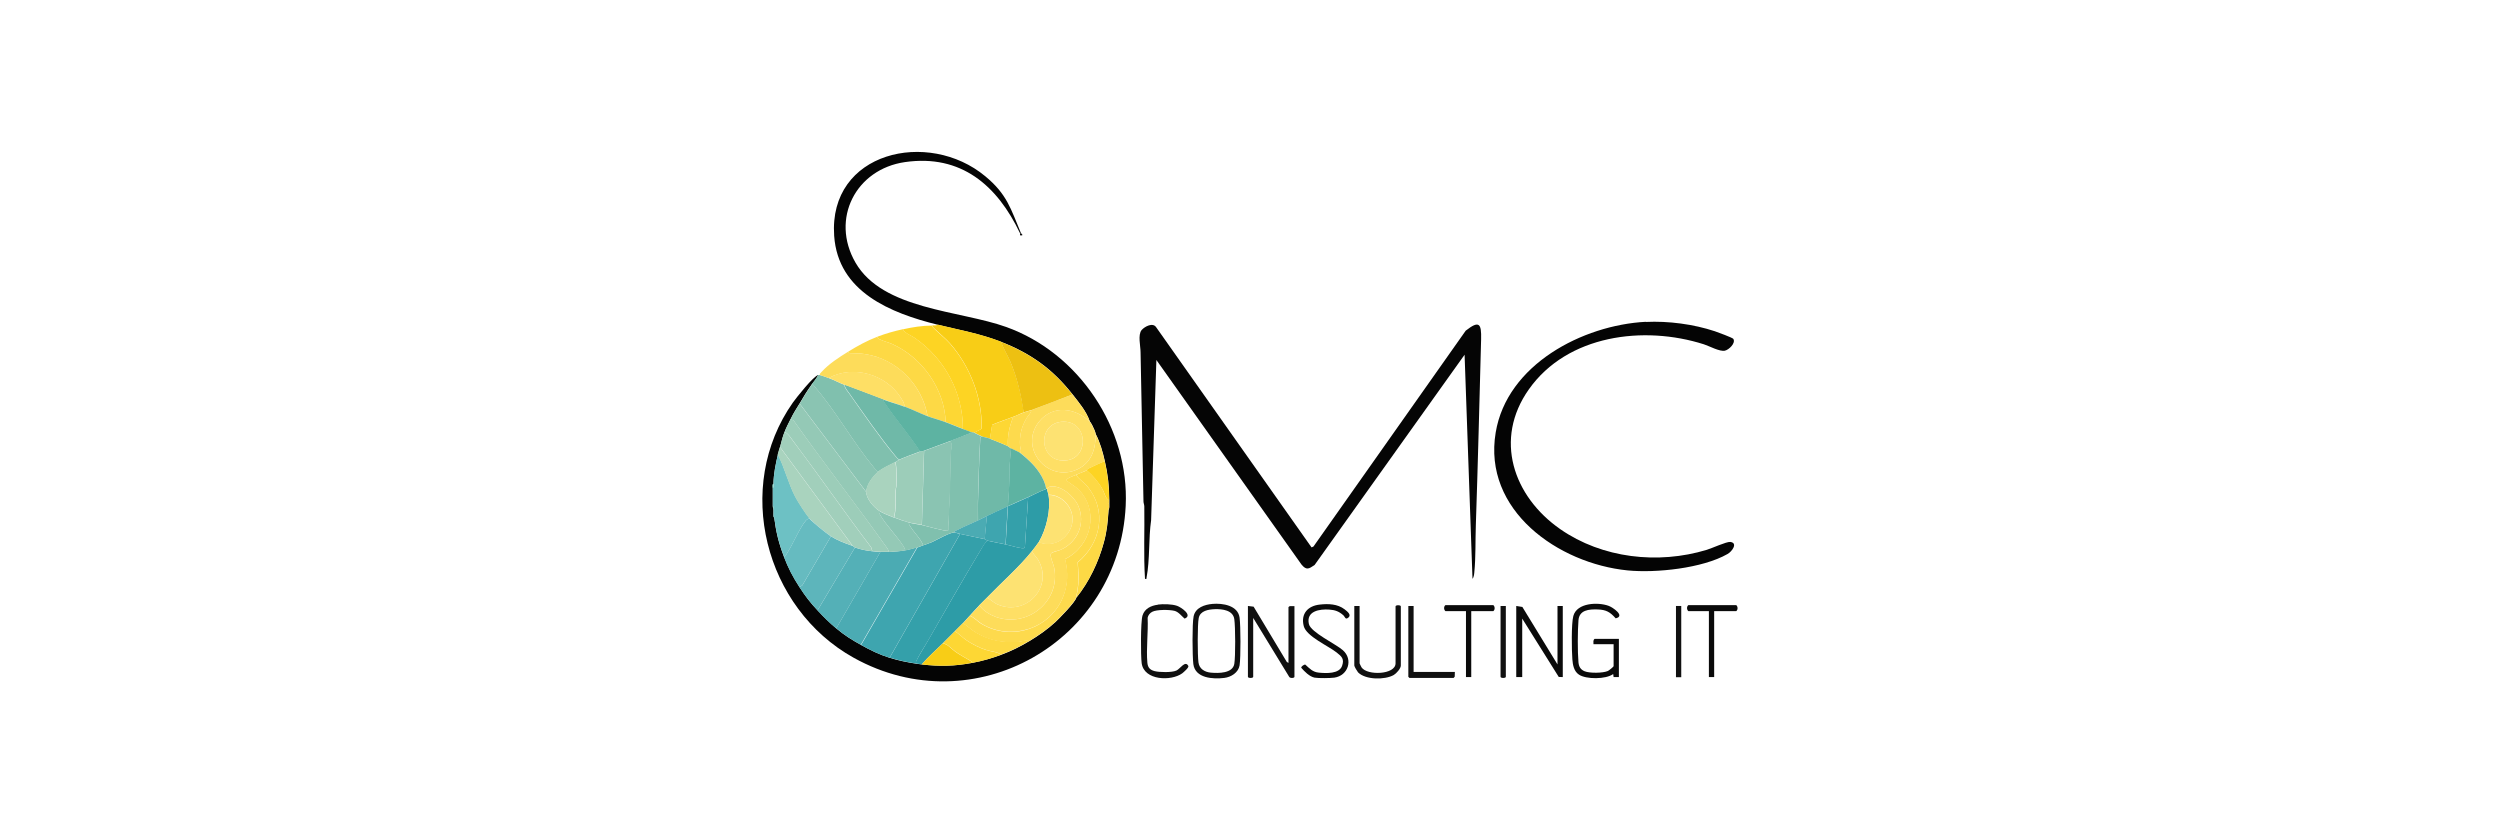 <?xml version="1.0" encoding="UTF-8"?>
<svg id="Calque_2" data-name="Calque 2" xmlns="http://www.w3.org/2000/svg" viewBox="0 0 180 60">
  <defs>
    <style>
      .cls-1 {
        fill: #a9d3be;
      }

      .cls-2 {
        fill: #5db3a2;
      }

      .cls-3 {
        fill: #fedf65;
      }

      .cls-4 {
        fill: #3ea5af;
      }

      .cls-5 {
        fill: #54b0b7;
      }

      .cls-6 {
        fill: #66bbc0;
      }

      .cls-7 {
        fill: #fdd945;
      }

      .cls-8 {
        fill: #050505;
      }

      .cls-9 {
        fill: none;
      }

      .cls-10 {
        fill: #94c9b6;
      }

      .cls-11 {
        fill: #9ccdb9;
      }

      .cls-12 {
        fill: #fdd423;
      }

      .cls-13 {
        fill: #fde272;
      }

      .cls-14 {
        fill: #f8cd16;
      }

      .cls-15 {
        fill: #6fb9a8;
      }

      .cls-16 {
        fill: #fddc5a;
      }

      .cls-17 {
        fill: #80c0ae;
      }

      .cls-18 {
        fill: #4babb3;
      }

      .cls-19 {
        fill: #5db5bb;
      }

      .cls-20 {
        fill: #fdda4d;
      }

      .cls-21 {
        fill: #0a0a0a;
      }

      .cls-22 {
        fill: #a1cfbb;
      }

      .cls-23 {
        fill: #040404;
      }

      .cls-24 {
        fill: #fdd734;
      }

      .cls-25 {
        fill: #2d9ca7;
      }

      .cls-26 {
        fill: #101010;
      }

      .cls-27 {
        fill: #34a0aa;
      }

      .cls-28 {
        fill: #edc012;
      }

      .cls-29 {
        fill: #6dc1c4;
      }

      .cls-30 {
        fill: #8ac4b2;
      }
    </style>
  </defs>
  <g id="storage_monitoring" data-name="storage monitoring">
    <rect class="cls-9" width="180" height="60"/>
    <g>
      <path class="cls-23" d="M73.49,16.79h-.05c-1.64-3.44-4.24-5.7-8.28-5.12-3.54.51-5.38,4.08-3.57,7.23,1.96,3.41,7.5,3.44,10.85,4.64,5.24,1.87,8.88,7.31,8.61,12.88-.47,9.79-10.93,15.75-19.58,10.94-6.41-3.56-8.67-12.29-4.38-18.38.25-.35,1.49-1.92,1.83-1.98-.13.25-.32.47-.49.7-.34.47-.57.86-.86,1.35-.25.41-.43.68-.65,1.13-.15.3-.31.6-.43.92-.16.4-.21.68-.32,1.08-.05.18-.11.33-.16.54-.16.7-.31,1.38-.32,2.11-.09.06-.05.22-.05.32,0,.43,0,.86,0,1.3l.05.27v.43c-.02.06.05.1.05.11.14,1.05.32,1.82.7,2.81.33.86.64,1.44,1.13,2.21.43.66.76,1.1,1.3,1.67.44.48.85.88,1.35,1.3.61.51,1.1.81,1.78,1.19s1.29.68,2.05.92c.64.2,1.28.33,1.94.43.13.02.25.04.38.05,1.3.15,2.33.13,3.62-.11.74-.14,1.4-.33,2.11-.59.75-.28,1.31-.56,2-.97s1.31-.85,1.89-1.38c.29-.27,1.44-1.44,1.51-1.76.92-1.14,1.6-2.57,1.98-3.98.23-.85.28-1.47.34-2.33,0-.01.05-.1.05-.22,0-.07,0-.14,0-.22,0-.02,0-.04,0-.05,0-.07,0-.14,0-.22,0-.98-.1-1.85-.32-2.81-.15-.66-.34-1.34-.65-1.94-.02-.11-.06-.21-.1-.31-.05-.13-.24-.52-.33-.61-.26-.74-.77-1.34-1.24-1.94-1.41-1.8-2.98-2.94-5.13-3.78-1.54-.6-3-.85-4.59-1.24-3.37-.84-7.17-2.35-7.45-6.4-.42-6.06,6.78-7.7,10.88-4.29,1.57,1.3,1.83,2.33,2.57,4.1Z"/>
      <path class="cls-8" d="M94.44,39.41l.13-.06,10.96-15.54c.98-.77,1.14-.51,1.11.62-.12,4.46-.23,8.93-.38,13.38-.04,1.13,0,2.28-.11,3.4-.01.14-.04.36-.13.47l-.57-16.14-10.8,15.14c-.42.29-.59.39-.94-.03l-10.45-14.73-.38,11.53c-.19,1.33-.08,2.84-.33,4.15-.02.09.04.09-.11.08-.11-1.73-.02-3.47-.05-5.21,0-.13-.06-.25-.06-.37-.06-3.59-.15-7.16-.21-10.75,0-.42-.21-1.25.08-1.59.22-.25.81-.57,1.05-.19l11.18,15.84Z"/>
      <path class="cls-23" d="M118.5,23.18c1.62-.08,3.43.16,4.97.67.18.06,1.29.47,1.33.55.19.31-.33.79-.61.85-.37.08-1.11-.33-1.51-.46-4.33-1.38-9.83-.68-12.6,3.24-2.54,3.59-1.13,7.71,2.26,10.07,3.02,2.1,7.04,2.55,10.54,1.49.37-.11,1.43-.6,1.7-.57.57.07.13.69-.2.87-1.8,1.03-5.16,1.38-7.19,1.18-5-.5-10.44-4.32-9.5-9.93.81-4.89,6.26-7.73,10.81-7.97Z"/>
      <path class="cls-14" d="M72.09,24.62c.16.49.45.94.66,1.42.5,1.18.78,2.39.96,3.65-.25.09-.5.23-.76.32-.5.19-1.02.36-1.51.57l-.16,1c-.16-.06-.44-.1-.59-.16s-.39-.21-.54-.27l.53-.28c.07-2.2-.84-4.51-2.28-6.15-.35-.39-.77-.72-1.14-1.08-.06-.06-.13-.12-.13-.22.12,0,.3.04.38-.05,1.59.39,3.04.64,4.59,1.24Z"/>
      <path class="cls-17" d="M59.02,27c.11.02.51.17.65.22.38.14.76.35,1.13.49,0,.22.2.43.33.61,1.02,1.44,2.2,3.17,3.32,4.51.09.1.17.21.29.28-.09.04-.19.12-.27.16-.38.19-.92.44-1.24.7-.12-.07-.21-.17-.29-.28-1.51-1.82-2.78-4.13-4.32-5.89-.07-.07-.05-.13-.2-.1.17-.23.36-.45.49-.7.03,0,.08,0,.11,0Z"/>
      <path class="cls-12" d="M67.12,23.43c0,.1.07.15.13.22.36.36.79.69,1.14,1.08,1.45,1.64,2.35,3.95,2.28,6.15l-.53.28c-.05-.02-.13-.02-.22-.05-.2-.07-.4-.14-.59-.22,0-2.63-1.32-5.07-3.46-6.55-.27-.19-.73-.34-.86-.63.73-.16,1.35-.26,2.11-.27Z"/>
      <path class="cls-16" d="M61.07,25.32c.04.12.14.11.24.11.35.02.66.01,1.01.07,2.28.36,4.07,2.21,4.47,4.47-.56-.21-1.11-.49-1.67-.7.01-.24-.16-.47-.28-.66-1.07-1.66-3.42-2.35-5.17-1.39-.14-.05-.54-.2-.65-.22,0-.11.07-.15.13-.22.54-.59,1.24-1.04,1.92-1.46Z"/>
      <path class="cls-7" d="M68.09,30.4c-.42-.16-.86-.27-1.3-.43-.39-2.25-2.19-4.1-4.47-4.47-.35-.06-.67-.05-1.01-.07-.1,0-.2.01-.24-.11.7-.43,1.33-.78,2.11-1.08,0,.12.07.15.16.19.26.14.62.21.9.34,2.17.98,3.76,3.23,3.85,5.62Z"/>
      <path class="cls-24" d="M65.01,23.7c.13.29.59.44.86.63,2.14,1.49,3.47,3.92,3.46,6.55-.41-.16-.83-.33-1.24-.49-.09-2.39-1.68-4.64-3.85-5.62-.28-.13-.64-.2-.9-.34-.09-.05-.16-.07-.16-.19.6-.23,1.21-.4,1.84-.54Z"/>
      <path class="cls-26" d="M89.85,43.63l.41.05,2.39,3.98.12.07v-4.02l.09-.07h.34s0,5.09,0,5.09c0,.1-.32.12-.38,0l-2.59-4.24v4.24c0,.11-.38.11-.38,0v-5.1Z"/>
      <polygon class="cls-21" points="112.14 47.84 112.14 43.63 112.52 43.63 112.52 48.75 112.23 48.74 109.6 44.54 109.6 48.75 109.17 48.75 109.17 43.63 109.61 43.7 112.14 47.84"/>
      <path class="cls-21" d="M116.19,46.38h-1.46c0-.13-.04-.29.08-.38h1.75v2.75h-.38s-.03-.22-.03-.22c-.52.39-1.96.39-2.47.04-.36-.24-.44-.7-.47-1.1-.05-.64-.08-2.57.07-3.12.26-.96,1.78-1.01,2.54-.73.31.11,1.22.74.51.9-.4-.45-.68-.62-1.3-.64s-1.32.03-1.38.78-.07,2.25,0,3.03c.03.31.15.52.44.64.36.15,1.32.14,1.68-.02.08-.04.41-.3.41-.35v-1.59Z"/>
      <path class="cls-26" d="M87.3,43.48c.72-.06,1.83.1,1.95.99.08.58.09,2.87,0,3.44-.09.52-.61.84-1.1.9-.81.1-2.1.03-2.23-1-.07-.58-.09-2.9.02-3.43.13-.64.8-.85,1.37-.9ZM87.46,43.86c-.45.02-1.04.11-1.15.63-.1.46-.09,2.71-.02,3.21.06.46.45.69.89.73.55.05,1.57.06,1.69-.63.09-.54.08-2.67,0-3.22-.09-.65-.87-.74-1.41-.72Z"/>
      <path class="cls-21" d="M95.02,43.53c.62-.07,1.28-.05,1.79.34.19.15.51.39.28.59s-.24-.05-.38-.17c-.31-.27-.58-.37-1-.4-.69-.05-1.68.1-1.47,1.04.14.6,1.93,1.43,2.44,1.88.77.67.39,1.84-.61,1.98-.31.04-1.12.05-1.42,0-.38-.08-.72-.44-.96-.71-.02-.09.2-.24.29-.23.31.28.53.54.98.58.51.05,1.47.1,1.67-.49.17-.49-.02-.67-.39-.96-.59-.47-2.18-1.16-2.37-1.9-.23-.89.3-1.46,1.15-1.55Z"/>
      <path class="cls-26" d="M97.51,43.63h.38v4.13s.11.25.14.29c.41.61,2.45.53,2.45-.29v-4.1c0-.11.38-.11.38,0v4.26c0,.21-.32.57-.51.68-.63.36-2.03.36-2.57-.19-.06-.07-.27-.42-.27-.49v-4.29Z"/>
      <path class="cls-26" d="M83.36,43.53c.39-.05,1.02-.04,1.39.09.29.1,1.16.69.54.92-.22-.19-.44-.49-.73-.56-.36-.09-1.28-.1-1.6.07-.16.08-.3.25-.33.43.05,1.03-.11,2.22-.02,3.23.03.35.18.52.52.61s1.25.11,1.57-.04c.27-.12.64-.76.86-.33.06.11-.34.45-.44.53-.8.58-2.75.52-2.92-.73-.07-.54-.08-2.97.06-3.43.15-.5.62-.72,1.11-.78Z"/>
      <path class="cls-21" d="M105.93,44v4.75h-.38v-4.75h-1.48c-.12-.1-.13-.33,0-.43h3.45c.12.1.13.33,0,.43h-1.59Z"/>
      <path class="cls-21" d="M123.42,44v4.75h-.38v-4.75h-1.48c-.12-.1-.13-.33,0-.43h3.45c.12.1.13.33,0,.43h-1.59Z"/>
      <polygon class="cls-26" points="101.78 43.63 101.78 48.38 104.75 48.38 104.74 48.72 104.66 48.81 101.48 48.81 101.4 48.73 101.4 43.63 101.78 43.63"/>
      <path class="cls-26" d="M108.42,43.63v5.1c0,.11-.38.11-.38,0v-5.1h.38Z"/>
      <rect class="cls-26" x="120.67" y="43.63" width=".38" height="5.13"/>
      <path class="cls-26" d="M73.49,16.79s.09.04.11.08v.08s-.13,0-.13,0c-.06-.01-.01-.13-.03-.16h.05Z"/>
      <path class="cls-25" d="M75.33,35.2s.04,0,.05,0c.02.14.08.3.11.43.19,1.06-.16,2.49-.7,3.4-.07.11-.38.52-.49.65-.91,1.14-2.21,2.28-3.24,3.35-.18.18-.36.36-.54.54-.24.24-.48.53-.7.76-.17.17-.32.37-.49.54-.19.2-.4.39-.59.59-.28.29-.58.58-.86.86-.5.5-1.05.97-1.51,1.51-.13-.02-.25-.03-.38-.05-.08-.09-.04-.14,0-.23.21-.43.55-.94.79-1.37,1.28-2.21,2.54-4.44,3.85-6.62.13-.22.25-.48.48-.63.43.1.86.18,1.3.27.34.07.86.24,1.17.27.07,0,.16.02.21-.05l.24-3.62c.46-.21.8-.41,1.3-.59Z"/>
      <path class="cls-16" d="M78.46,30.35c-1.05-.99-2.65-1.22-3.64,0-1.52,1.89.63,4.47,2.78,3.43,1.01-.49,1.29-1.48,1.29-2.51.31.6.5,1.29.65,1.94-.4.15-.79.35-1.17.53-.07.03-.11.11-.12.12-.23.11-.49.2-.76.32-.12.06-.73.26-.7.4.01.05.71.5.84.62,1.56,1.56.97,4.11-.94,5.05.24.95.22,1.85-.16,2.76-.94,2.27-3.71,3.15-5.82,1.92-.32-.19-.55-.48-.88-.6.23-.23.46-.51.7-.76.19.38.78.71,1.17.85,2.29.82,4.69-1.16,4.2-3.55-.05-.26-.31-.78-.24-.99.04-.13.5-.2.65-.27,1.28-.53,1.89-1.94,1.31-3.23-.3-.66-1.28-1.51-2.04-1.34-.13.03-.18.14-.2.15s-.04,0-.05,0c-.14-.8-.72-1.57-1.32-2.11-.14-.12-.43-.39-.57-.48.14-.14,0-.36,0-.51-.04-.75.09-1.32.46-1.97.11-.2.33-.36.35-.59.99-.37,1.98-.75,2.97-1.13.47.6.98,1.2,1.24,1.94Z"/>
      <path class="cls-4" d="M68.74,38.34c.07,0,.27.09.38.11l-5.07,8.91c-.76-.24-1.36-.54-2.05-.92l4.05-7.02c.17-.05.28-.11.43-.16.19-.07.39-.13.58-.21.38-.16,1.36-.75,1.69-.71Z"/>
      <path class="cls-27" d="M70.9,38.82c.06.01.16.1.22.11-.22.15-.34.41-.48.63-1.32,2.18-2.58,4.41-3.85,6.62-.25.43-.59.94-.79,1.37-.04.09-.08.14,0,.23-.66-.1-1.31-.23-1.94-.43l5.07-8.91c.59.12,1.19.25,1.78.38Z"/>
      <path class="cls-18" d="M61.99,46.43c-.69-.38-1.17-.68-1.78-1.19l3.18-5.51c.2,0,.4,0,.59,0,.43,0,.77-.04,1.19-.11.3-.05.58-.13.86-.22l-4.05,7.02Z"/>
      <path class="cls-10" d="M62.37,35.42c0,.49.53,1.09.92,1.35-.02.12.02.18.07.28.42.75,1.2,1.52,1.68,2.26.06.1.12.2.14.32-.42.07-.76.1-1.19.11-.01-.18-.18-.36-.28-.5-2.15-3.02-4.44-5.94-6.57-8.96l-.22-.09c.22-.45.4-.73.65-1.13l4.8,6.37Z"/>
      <path class="cls-20" d="M77.48,34.18c.17.31.54.52.78.81,1.47,1.73,1.02,4.11-.67,5.49.03.49.08,1.01.05,1.5-.02.26-.1.8-.16,1.05-.08.32-1.22,1.49-1.51,1.76-.58.53-1.22.97-1.89,1.38-.24-.11-.53.04-.78.06-1.13.06-2.04-.09-3.01-.66-.34-.2-.62-.49-.96-.69.17-.17.32-.37.49-.54.33.12.56.42.88.6,2.11,1.24,4.89.35,5.82-1.92.37-.91.4-1.81.16-2.76,1.91-.94,2.5-3.49.94-5.05-.12-.12-.82-.57-.84-.62-.03-.15.58-.35.7-.4Z"/>
      <path class="cls-30" d="M58.43,27.7c.15-.04.13.02.2.1,1.54,1.76,2.81,4.07,4.32,5.89.09.1.17.21.29.28-.38.31-.87.95-.86,1.46l-4.8-6.37c.29-.49.52-.88.86-1.35Z"/>
      <path class="cls-28" d="M77.21,28.4c-.98.39-1.98.76-2.97,1.13-.17.06-.39.1-.54.16-.19-1.26-.46-2.48-.96-3.65-.21-.48-.5-.93-.66-1.42,2.14.84,3.72,1.98,5.13,3.78Z"/>
      <path class="cls-5" d="M62.8,39.69c.2.02.39.05.59.05l-3.18,5.51c-.5-.41-.91-.82-1.35-1.3l2.7-4.53c.45.15.77.22,1.24.27Z"/>
      <path class="cls-11" d="M56.92,30.18l.22.09c2.14,3.02,4.43,5.94,6.57,8.96.1.15.27.32.28.5-.2,0-.4,0-.59,0s-.4-.03-.59-.05l-.08-.27c-1.91-2.51-3.7-5.11-5.6-7.63-.18-.23-.37-.58-.64-.68.12-.32.28-.61.43-.92Z"/>
      <path class="cls-3" d="M78.46,30.35c.09.09.28.48.33.61.04.1.08.2.1.31,0,1.03-.28,2.02-1.29,2.51-2.14,1.04-4.3-1.53-2.78-3.43.99-1.23,2.59-.99,3.64,0ZM76.55,30.36c-1.89.05-1.78,2.86.09,2.8,1.82-.06,1.73-2.84-.09-2.8Z"/>
      <path class="cls-29" d="M58.27,37.31c-.08.07-.17.08-.24.16-.47.56-.95,1.75-1.4,2.43-.05.08-.06.17-.19.16-.38-.99-.56-1.76-.7-2.81l-.05-.11v-.43c0-.09.03-.22-.05-.27,0-.43,0-.86,0-1.3.09-.06.05-.22.05-.32.01-.72.16-1.41.32-2.11.49.96.76,2.09,1.25,3.04.17.33.78,1.28,1.02,1.55Z"/>
      <path class="cls-19" d="M61.4,39.31c.05.02.11.09.16.11l-2.7,4.53c-.53-.58-.87-1.01-1.3-1.67l.21-.14,2.06-3.53c.51.33,1.01.5,1.57.7Z"/>
      <path class="cls-22" d="M62.8,39.69c-.47-.05-.79-.12-1.24-.27-.05-.02-.11-.09-.16-.11l-5.24-7.13c.11-.4.17-.68.32-1.08.27.1.46.45.64.68,1.9,2.51,3.69,5.12,5.6,7.63l.08.27Z"/>
      <path class="cls-1" d="M61.4,39.31c-.56-.21-1.06-.37-1.57-.7-.39-.25-1.27-.97-1.57-1.3-.24-.26-.85-1.21-1.02-1.55-.49-.95-.76-2.08-1.25-3.04.05-.21.11-.36.16-.54l5.24,7.13Z"/>
      <path class="cls-6" d="M59.83,38.61l-2.06,3.53-.21.14c-.5-.77-.8-1.35-1.13-2.21.13,0,.14-.08.19-.16.45-.68.93-1.87,1.4-2.43.07-.09.16-.1.24-.16.29.32,1.18,1.04,1.57,1.3Z"/>
      <path class="cls-7" d="M78.24,33.85c.45.39.85.85,1.14,1.37.14.25.2.68.48.79,0,.07,0,.14,0,.22l-.05.03.05.03c0,.07,0,.14,0,.22l-.05.22c-.06.87-.11,1.49-.34,2.33-.38,1.41-1.06,2.85-1.98,3.98.06-.25.14-.79.16-1.05.04-.49-.02-1.01-.05-1.5,1.68-1.39,2.13-3.76.67-5.49-.24-.29-.61-.5-.78-.81.26-.13.53-.21.76-.32Z"/>
      <path class="cls-7" d="M74.08,46.16c-.68.41-1.25.69-2,.97-.28-.21-.73-.22-1.09-.34-.47-.15-1.04-.44-1.44-.72-.28-.19-.51-.46-.81-.62.2-.2.4-.39.59-.59.34.21.61.49.96.69.98.57,1.89.72,3.01.66.25-.01.54-.16.78-.06Z"/>
      <path class="cls-24" d="M72.09,47.14c-.7.26-1.36.46-2.11.59,0-.13-.08-.14-.16-.19-.34-.2-.68-.38-1.01-.61-.3-.21-.57-.57-.93-.61.29-.29.58-.57.86-.86.3.15.54.43.81.62.41.28.97.57,1.44.72.36.12.81.13,1.09.34Z"/>
      <path class="cls-14" d="M69.98,47.73c-1.29.24-2.31.26-3.62.11.46-.54,1.01-1.01,1.51-1.51.36.03.63.4.93.61.33.23.67.4,1.01.61.08.05.17.06.16.19Z"/>
      <path class="cls-12" d="M79.54,33.21c.22.95.32,1.82.32,2.81-.27-.11-.33-.54-.48-.79-.29-.52-.69-.98-1.14-1.37.01,0,.05-.09.12-.12.39-.18.77-.38,1.17-.53Z"/>
      <path class="cls-2" d="M55.62,35.15c0-.1-.04-.27.05-.32,0,.1.04.27-.05.32Z"/>
      <path class="cls-2" d="M55.68,36.72l-.05-.27c.09.05.05.18.05.27Z"/>
      <path class="cls-12" d="M79.81,36.72l.05-.22c0,.11-.05.2-.05.22Z"/>
      <path class="cls-2" d="M55.73,37.26s-.08-.04-.05-.11l.05.11Z"/>
      <path class="cls-12" d="M79.86,36.28l-.05-.03.05-.03s0,.04,0,.05Z"/>
      <path class="cls-17" d="M70.14,31.16c.15.06.39.21.54.27-.12.04-.11.14-.11.24-.08,1.46-.12,2.97-.16,4.43-.01.46.01.92,0,1.38-.51.24-1.04.45-1.53.71-.08.04-.17.02-.14.15-.33-.04-1.32.55-1.69.71-.19.08-.38.14-.58.21-.2-.52-.68-.92-.95-1.4-.04-.06-.14-.17-.02-.22.28.08.58.1.86.16.26.06,1.78.49,1.89.41l.04-.07c.03-.25,0-.5,0-.75.1-1.58.12-3.17.16-4.75,0-.28.17-.63-.05-.89.42-.16.87-.34,1.3-.51.08-.03.18-.03.22-.14.08.03.16.03.22.05Z"/>
      <path class="cls-15" d="M71.28,31.59c.42.17.89.34,1.3.54.06.03.15.13.22.16l-.11,1.27c.03.97-.05,1.93-.11,2.89-.5.23-1.01.47-1.51.7-.22.1-.43.22-.65.32.01-.46-.02-.92,0-1.38.04-1.46.08-2.96.16-4.43,0-.1-.01-.2.11-.24.15.06.43.1.59.16Z"/>
      <path class="cls-20" d="M74.25,29.54c-.02.23-.24.39-.35.59-.37.65-.5,1.22-.46,1.97,0,.16.14.38,0,.51-.15-.1-.48-.23-.65-.32-.07-.04-.15-.13-.22-.16-.05-.74.11-1.43.38-2.11.25-.1.51-.23.76-.32.15-.06.37-.1.54-.16Z"/>
      <path class="cls-24" d="M72.95,30.02c-.27.68-.43,1.37-.38,2.11-.41-.2-.87-.37-1.3-.54l.16-1c.5-.21,1.01-.37,1.51-.57Z"/>
      <path class="cls-15" d="M63.67,28.78c-.11.03,0,.16.03.21.81,1.2,1.77,2.3,2.56,3.51-.5.19-1.03.38-1.51.59-.12-.07-.21-.17-.29-.28-1.11-1.34-2.3-3.07-3.32-4.51-.13-.18-.32-.39-.33-.61.96.35,1.91.72,2.86,1.08Z"/>
      <path class="cls-11" d="M66.53,32.45l-.16,5.34c-.28-.07-.58-.09-.86-.16-.38-.1-.77-.24-1.13-.38.17-.63.09-1.28.11-1.92,0-.13.06-.25.06-.37.01-.55.03-1.16-.06-1.7.08-.04.18-.12.27-.16.48-.22,1.01-.4,1.51-.59.07-.03.18-.02.27-.05Z"/>
      <path class="cls-1" d="M64.47,33.26c.09.54.07,1.15.06,1.7,0,.13-.05.25-.06.37-.02.64.06,1.29-.11,1.92-.32-.12-.8-.3-1.08-.49-.39-.26-.91-.86-.92-1.35s.49-1.15.86-1.46c.32-.26.87-.52,1.24-.7Z"/>
      <path class="cls-3" d="M65.12,29.27c-.46-.17-.98-.31-1.46-.49-.95-.36-1.9-.73-2.86-1.08-.38-.14-.76-.35-1.13-.49,1.75-.96,4.1-.27,5.17,1.39.12.19.29.43.28.66Z"/>
      <path class="cls-2" d="M65.12,29.27c.56.21,1.12.49,1.67.7.43.16.88.27,1.3.43s.83.33,1.24.49c.2.07.4.14.59.22-.03.11-.13.1-.22.14-.43.17-.87.35-1.3.51-.63.24-1.26.46-1.89.7-.09.03-.2.03-.27.05-.79-1.21-1.75-2.31-2.56-3.51-.03-.05-.14-.18-.03-.21.48.18.99.31,1.46.49Z"/>
      <path class="cls-3" d="M70.52,43.57c.18-.18.36-.36.54-.54.3.15.49.38.81.51,2.03.83,3.99-1.3,2.89-3.21-.14-.24-.35-.4-.46-.65.1-.13.42-.53.49-.65,1.64.65,3.17-1.29,2.05-2.73-.31-.4-.83-.7-1.35-.68-.02-.13-.09-.29-.11-.43.02,0,.07-.12.2-.15.76-.17,1.74.68,2.04,1.34.58,1.28-.03,2.69-1.31,3.23-.16.06-.61.13-.65.27-.07.21.19.73.24.99.48,2.4-1.91,4.37-4.2,3.55-.39-.14-.98-.47-1.17-.85Z"/>
      <path class="cls-13" d="M71.06,43.03c1.03-1.06,2.33-2.21,3.24-3.35.11.24.32.41.46.65,1.1,1.92-.86,4.05-2.89,3.21-.33-.13-.51-.36-.81-.51Z"/>
      <path class="cls-2" d="M73.44,32.61c.14.09.43.36.57.48.6.54,1.18,1.3,1.32,2.11-.49.19-.84.39-1.3.59-.48.22-.98.42-1.46.65.05-.96.14-1.92.11-2.89l.11-1.27c.17.09.5.22.65.32Z"/>
      <path class="cls-13" d="M74.79,39.04c.54-.91.89-2.34.7-3.4.52-.02,1.03.27,1.35.68,1.12,1.44-.41,3.37-2.05,2.73Z"/>
      <path class="cls-27" d="M74.03,35.8l-.24,3.62c-.05.07-.14.05-.21.05-.31-.02-.83-.2-1.17-.27.05-.92.11-1.84.16-2.75.48-.22.98-.43,1.46-.65Z"/>
      <path class="cls-4" d="M72.41,39.2c-.43-.09-.87-.17-1.3-.27-.06-.01-.16-.1-.22-.11l.16-1.67c.5-.24,1.01-.47,1.51-.7-.05.92-.12,1.84-.16,2.75Z"/>
      <path class="cls-30" d="M64.37,37.26c.37.14.76.28,1.13.38-.12.05-.02.16.02.22.27.48.75.88.95,1.4-.15.05-.27.11-.43.16-.29.08-.57.16-.86.22-.02-.12-.08-.22-.14-.32-.48-.75-1.25-1.52-1.68-2.26-.05-.09-.09-.16-.07-.28.28.19.76.36,1.08.49Z"/>
      <path class="cls-18" d="M70.9,38.82c-.59-.13-1.19-.26-1.78-.38-.11-.02-.31-.1-.38-.11-.03-.13.07-.11.14-.15.49-.26,1.03-.47,1.53-.71.22-.1.43-.22.65-.32l-.16,1.67Z"/>
      <path class="cls-13" d="M76.55,30.36c1.83-.05,1.91,2.73.09,2.8-1.88.07-1.98-2.75-.09-2.8Z"/>
      <path class="cls-30" d="M68.42,31.75c.22.26.06.61.05.89-.03,1.59-.06,3.17-.16,4.75-.02.25.02.5,0,.75l-.04.07c-.11.08-1.63-.35-1.89-.41l.16-5.34c.63-.24,1.26-.47,1.89-.7Z"/>
    </g>
  </g>
</svg>